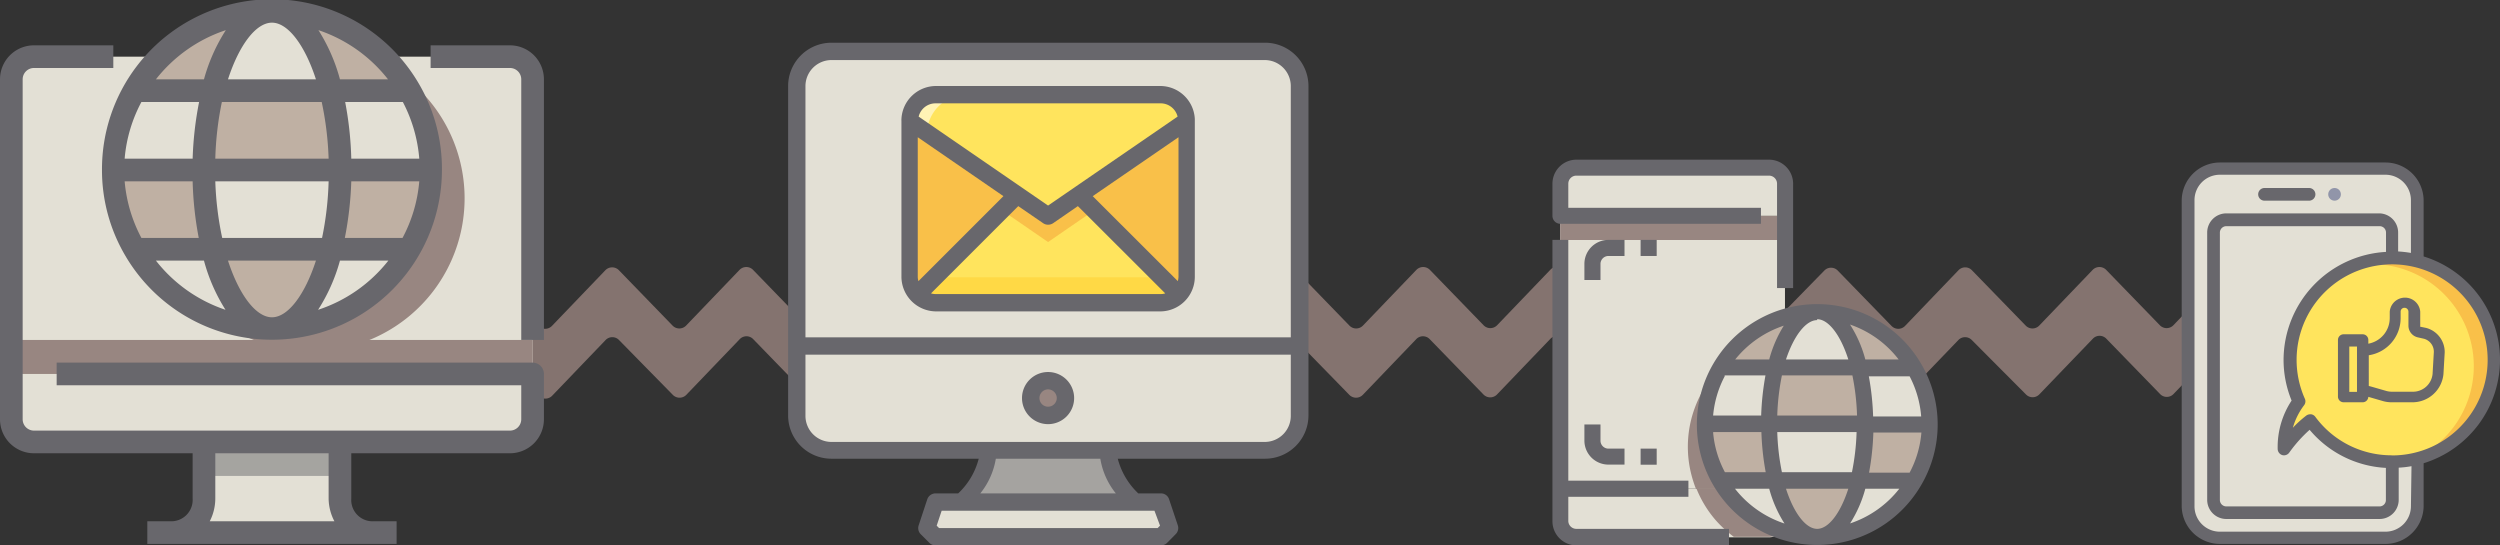 <svg xmlns="http://www.w3.org/2000/svg" viewBox="0 0 220.62 48.13"><rect x="0" y="0" width="220.62" height="48.13" fill="#333333" stroke="none"/><title>comunicacao</title><g id="b18564f2-be3e-427a-b634-9ab3a81f83af" data-name="Layer 2"><g id="ad7bafda-b8b6-432b-90fa-fd942afa846c" data-name="arte"><path d="M22.06,31.83l7.69-7.93a.82.82,0,0,1,1.17,0l4.76,4.9a.83.83,0,0,0,1.18,0l4.73-4.93a.83.83,0,0,1,1.18,0l4.75,4.9a.83.83,0,0,0,1.18,0l4.73-4.93a.83.83,0,0,1,1.18,0l4.75,4.9a.83.83,0,0,0,1.18,0l4.73-4.93a.83.83,0,0,1,1.18,0l4.75,4.9a.83.83,0,0,0,1.18,0l4.73-4.93a.84.84,0,0,1,1.18,0l7.52,7.69a.81.81,0,0,1,.07,1l-1.6,2.17a.83.83,0,0,1-1.25.08L78.3,29.89a.82.82,0,0,0-1.17,0L72.4,34.82a.83.83,0,0,1-1.18,0l-4.76-4.9a.82.82,0,0,0-1.17,0l-4.73,4.93a.83.83,0,0,1-1.18,0L54.62,30a.82.82,0,0,0-1.17,0l-4.73,4.93a.83.83,0,0,1-1.18,0L42.78,30a.82.82,0,0,0-1.17,0l-4.73,4.93a.83.83,0,0,1-1.18,0L30.94,30a.82.82,0,0,0-1.17,0L25,34.93a.81.81,0,0,1-1.19,0l-1.8-2A.82.82,0,0,1,22.06,31.83Z" style="fill:#84736f"/><path d="M81.79,31.83l7.69-7.93a.82.82,0,0,1,1.17,0l4.76,4.9a.83.83,0,0,0,1.18,0l4.73-4.93a.83.83,0,0,1,1.18,0l4.75,4.9a.83.83,0,0,0,1.18,0l4.73-4.93a.83.83,0,0,1,1.18,0l4.75,4.9a.83.83,0,0,0,1.18,0L125,23.81a.83.83,0,0,1,1.18,0l4.75,4.9a.83.83,0,0,0,1.18,0l4.73-4.93a.84.84,0,0,1,1.18,0l7.52,7.69a.81.81,0,0,1,.07,1L144,34.68a.83.83,0,0,1-1.25.08L138,29.89a.82.82,0,0,0-1.17,0l-4.73,4.93a.83.83,0,0,1-1.18,0l-4.76-4.9a.82.82,0,0,0-1.17,0l-4.73,4.93a.83.83,0,0,1-1.18,0L114.35,30a.82.82,0,0,0-1.17,0l-4.73,4.93a.83.83,0,0,1-1.18,0L102.51,30a.82.82,0,0,0-1.17,0l-4.73,4.93a.83.83,0,0,1-1.18,0L90.67,30a.82.82,0,0,0-1.17,0l-4.73,4.92a.81.81,0,0,1-1.19,0l-1.8-2A.82.82,0,0,1,81.79,31.83Z" style="fill:#84736f"/><path d="M141.42,31.83l7.69-7.93a.82.82,0,0,1,1.17,0L155,28.8a.83.83,0,0,0,1.18,0L161,23.87a.82.82,0,0,1,1.17,0l4.76,4.9a.83.83,0,0,0,1.18,0l4.73-4.93a.82.82,0,0,1,1.17,0l4.76,4.9a.83.83,0,0,0,1.18,0l4.73-4.93a.83.83,0,0,1,1.18,0l4.75,4.9a.83.83,0,0,0,1.18,0l4.73-4.93a.82.82,0,0,1,1.17,0l7.53,7.69a.81.81,0,0,1,.07,1l-1.61,2.17a.82.82,0,0,1-1.24.08l-4.73-4.87a.82.82,0,0,0-1.17,0l-4.74,4.93a.82.82,0,0,1-1.17,0l-4.76-4.9a.82.82,0,0,0-1.17,0l-4.74,4.93a.82.82,0,0,1-1.17,0L174,30a.82.82,0,0,0-1.17,0l-4.74,4.93a.82.82,0,0,1-1.17,0L162.14,30A.82.82,0,0,0,161,30l-4.74,4.93a.82.82,0,0,1-1.17,0L150.3,30a.82.82,0,0,0-1.17,0l-4.73,4.92a.81.81,0,0,1-1.19,0l-1.8-2A.82.82,0,0,1,141.42,31.83Z" style="fill:#84736f"/><path d="M47,7a2,2,0,0,0-2-2H3A2,2,0,0,0,1,7V33H47Z" style="fill:#e3e0d5"/><path d="M1,33v4a2,2,0,0,0,2,2H45a2,2,0,0,0,2-2V33Z" style="fill:#e3e0d5"/><rect x="1" y="30" width="46" height="3" style="fill:#988681"/><path d="M30,44a2.94,2.94,0,0,0,3,3H15a2.94,2.94,0,0,0,3-3V39H30Z" style="fill:#e3e0d5"/><g style="opacity:0.5"><rect x="18" y="39" width="12" height="3" style="fill:#68676c"/></g><path d="M32.59,5H22.41A13.5,13.5,0,1,0,32.59,5Z" style="fill:#988681"/><path d="M18.8,22H29.2c-1,4.19-3,7-5.2,7S19.84,26.19,18.8,22Z" style="fill:#bfb0a3"/><path d="M30,15h8a13.83,13.83,0,0,1-1.91,7.05L36,22H29.2A29.47,29.47,0,0,0,30,15Z" style="fill:#bfb0a3"/><path d="M18.8,22H12l-.09.05A13.83,13.83,0,0,1,10,15h8A29.47,29.47,0,0,0,18.8,22Z" style="fill:#bfb0a3"/><path d="M30,15H18a29.47,29.47,0,0,1,.8-7H29.2A29.47,29.47,0,0,1,30,15Z" style="fill:#bfb0a3"/><path d="M24,1A14,14,0,0,1,36.09,8L36,8H29.2C28.16,3.81,26.22,1,24,1Z" style="fill:#bfb0a3"/><path d="M11.91,8A14,14,0,0,1,24,1c-2.22,0-4.16,2.81-5.2,7H12Z" style="fill:#bfb0a3"/><path d="M29.2,22H36l.09.05A14,14,0,0,1,24,29C26.22,29,28.16,26.19,29.2,22Z" style="fill:#e3e0d5"/><path d="M12,22h6.8c1,4.19,3,7,5.2,7a14,14,0,0,1-12.09-6.95Z" style="fill:#e3e0d5"/><path d="M12,8h6.8a29.47,29.47,0,0,0-.8,7H10a13.83,13.83,0,0,1,1.91-7Z" style="fill:#e3e0d5"/><path d="M38,15H30a29.47,29.47,0,0,0-.8-7H36l.09,0A13.83,13.83,0,0,1,38,15Z" style="fill:#e3e0d5"/><path d="M18,15H30a29.47,29.47,0,0,1-.8,7H18.8A29.47,29.47,0,0,1,18,15Z" style="fill:#e3e0d5"/><path d="M29.2,8H18.8c1-4.19,3-7,5.2-7S28.16,3.81,29.2,8Z" style="fill:#e3e0d5"/><path d="M45,4H38V6h7a1,1,0,0,1,1,1V30h2V7A3,3,0,0,0,45,4Z" style="fill:#68676c"/><path d="M47,32H5v2H46v3a1,1,0,0,1-1,1H3a1,1,0,0,1-1-1V7A1,1,0,0,1,3,6h7V4H3A3,3,0,0,0,0,7V37a3,3,0,0,0,3,3H17v4a1.89,1.89,0,0,1-2,2H13v2H35V46H33a1.88,1.88,0,0,1-2-2V40H45a3,3,0,0,0,3-3V33A1,1,0,0,0,47,32ZM29.51,46h-11A4.4,4.4,0,0,0,19,44V40H29v4A4.4,4.4,0,0,0,29.51,46Z" style="fill:#68676c"/><path d="M11.05,22.55A15,15,0,0,0,39,15a14.86,14.86,0,0,0-2-7.55A15,15,0,0,0,9,15,14.86,14.86,0,0,0,11.05,22.55ZM11,16h6a30.62,30.62,0,0,0,.54,5H12.48A13,13,0,0,1,11,16ZM24,2c1.42,0,2.91,2,3.88,5H20.12C21.09,4,22.58,2,24,2Zm4.39,7A28.19,28.19,0,0,1,29,14H19a28.19,28.19,0,0,1,.58-5ZM29,16a28.19,28.19,0,0,1-.58,5H19.61A28.19,28.19,0,0,1,19,16ZM24,28c-1.42,0-2.91-2-3.88-5h7.76C26.91,26,25.42,28,24,28ZM13.76,23H18a15.67,15.67,0,0,0,1.9,4.34A13.06,13.06,0,0,1,13.76,23Zm14.31,4.34A15.67,15.67,0,0,0,30,23h4.27A13.06,13.06,0,0,1,28.07,27.34ZM35.52,21H30.43A30.62,30.62,0,0,0,31,16h6A12.87,12.87,0,0,1,35.52,21ZM37,14H31a30.62,30.62,0,0,0-.54-5h5.09A13,13,0,0,1,37,14ZM34.24,7H30a15.67,15.67,0,0,0-1.9-4.34A13.06,13.06,0,0,1,34.24,7ZM19.93,2.66A15.67,15.67,0,0,0,18,7H13.76A13.06,13.06,0,0,1,19.93,2.66ZM12.48,9h5.09A30.62,30.62,0,0,0,17,14H11A12.87,12.87,0,0,1,12.48,9Z" style="fill:#68676c"/><path d="M137.69,46a1.43,1.43,0,0,0,1.42,1.42h17A1.43,1.43,0,0,0,157.53,46V43.13H137.69Z" style="fill:#e3e0d5"/><path d="M157.53,16.21a1.42,1.42,0,0,0-1.42-1.41h-17a1.42,1.42,0,0,0-1.42,1.41v2.84h19.84Z" style="fill:#e3e0d5"/><rect x="137.69" y="19.05" width="19.83" height="24.08" style="fill:#e3e0d5"/><rect x="137.69" y="19.05" width="19.83" height="2.13" style="fill:#988681"/><path d="M157.16,46.9s0,0,0,0l-.08,0Z" style="fill:#cdd2e1"/><path d="M157.16,46.9l0-.06a10,10,0,0,1-4.89-3.71h-2.56a9.81,9.81,0,0,0,1.64,2.71A10,10,0,0,0,153,47.38h3.16A1.41,1.41,0,0,0,157.16,46.9Z" style="fill:#e3e0d5"/><path d="M157.16,46.9a.43.43,0,0,0,0-.07,10,10,0,0,1-4.89-3.71h-2.56a9.87,9.87,0,0,0,1.64,2.72A10.33,10.33,0,0,0,153,47.37h3.16A1.4,1.4,0,0,0,157.16,46.9Z" style="fill:#988681"/><path d="M150.44,37.46a9.82,9.82,0,0,1,1.34-5A10.08,10.08,0,0,0,149.56,36a9.92,9.92,0,0,0-.46,5.15,10.43,10.43,0,0,0,.57,2h2.56c-.15-.22-.3-.44-.43-.67A9.78,9.78,0,0,1,150.44,37.46Z" style="fill:#988681"/><path d="M156.68,42.42h-4.82l-.06,0a9.78,9.78,0,0,1-1.36-5h5.67A20.93,20.93,0,0,0,156.68,42.42Z" style="fill:#bfb0a3"/><path d="M156.68,42.42H164c-.73,3-2.11,5-3.68,5S157.41,45.39,156.68,42.42Z" style="fill:#bfb0a3"/><path d="M164.61,37.46h5.67a9.78,9.78,0,0,1-1.36,5l-.06,0H164A20.42,20.42,0,0,0,164.61,37.46Z" style="fill:#bfb0a3"/><path d="M160.36,27.55a9.87,9.87,0,0,1,8.56,4.92l-.06,0H164C163.31,29.54,161.93,27.55,160.36,27.55Z" style="fill:#bfb0a3"/><path d="M164.61,37.46h-8.5a21,21,0,0,1,.57-5H164A20.48,20.48,0,0,1,164.61,37.46Z" style="fill:#bfb0a3"/><path d="M151.8,32.47a9.88,9.88,0,0,1,8.56-4.92c-1.57,0-3,2-3.68,4.95h-4.82Z" style="fill:#bfb0a3"/><path d="M170.28,37.46h-5.67a20.48,20.48,0,0,0-.57-5h4.82l.06,0A9.72,9.72,0,0,1,170.28,37.46Z" style="fill:#e3e0d5"/><path d="M164,42.42h4.82l.06,0a9.89,9.89,0,0,1-8.56,4.92C161.93,47.38,163.31,45.39,164,42.42Z" style="fill:#e3e0d5"/><path d="M151.86,42.42h4.82c.73,3,2.11,5,3.68,5a9.9,9.9,0,0,1-8.56-4.92Z" style="fill:#e3e0d5"/><path d="M151.86,32.5h4.82a21,21,0,0,0-.57,5h-5.67a9.72,9.72,0,0,1,1.36-5Z" style="fill:#e3e0d5"/><path d="M156.11,37.46h8.5a20.42,20.42,0,0,1-.57,5h-7.36A20.93,20.93,0,0,1,156.11,37.46Z" style="fill:#e3e0d5"/><path d="M164,32.5h-7.36c.73-3,2.11-4.95,3.68-4.95S163.31,29.54,164,32.5Z" style="fill:#e3e0d5"/><path d="M169.54,32.11a10.62,10.62,0,0,0-18.35,0,10.63,10.63,0,0,0,0,10.7,10.61,10.61,0,0,0,18.35,0,10.56,10.56,0,0,0,0-10.7Zm0,4.64H165.3a23.54,23.54,0,0,0-.38-3.54h3.6A9.14,9.14,0,0,1,169.54,36.75Zm-9.18,9.92c-1,0-2.06-1.39-2.75-3.54h5.5C162.42,45.28,161.37,46.67,160.36,46.67Zm-3.11-5a20.69,20.69,0,0,1-.41-3.54h7a20.69,20.69,0,0,1-.41,3.54Zm-.41-5a20.69,20.69,0,0,1,.41-3.54h6.22a20.69,20.69,0,0,1,.41,3.54Zm3.52-8.5c1,0,2.06,1.39,2.75,3.55h-5.5C158.3,29.64,159.36,28.25,160.36,28.25Zm7.25,3.55h-3a10.76,10.76,0,0,0-1.35-3.08A9.15,9.15,0,0,1,167.61,31.8Zm-10.13-3.08a11,11,0,0,0-1.35,3.08h-3A9.21,9.21,0,0,1,157.48,28.72Zm-5.28,4.49h3.6a23.54,23.54,0,0,0-.38,3.54h-4.24A9.14,9.14,0,0,1,152.2,33.21Zm-1,5h4.24a23.26,23.26,0,0,0,.38,3.54h-3.6A9.09,9.09,0,0,1,151.18,38.17Zm1.93,5h3a11,11,0,0,0,1.35,3.07A9.19,9.19,0,0,1,153.11,43.13Zm10.13,3.07a11,11,0,0,0,1.35-3.07h3A9.19,9.19,0,0,1,163.24,46.2Zm5.28-4.49h-3.6a23.26,23.26,0,0,0,.38-3.54h4.24A9.09,9.09,0,0,1,168.52,41.71Z" style="fill:#68676c"/><path d="M137.69,19.75H155.4V18.34h-17V16.21a.71.71,0,0,1,.71-.71h17a.71.71,0,0,1,.71.71v9.21h1.42V16.21a2.13,2.13,0,0,0-2.13-2.12h-17A2.12,2.12,0,0,0,137,16.21v2.84A.7.7,0,0,0,137.69,19.75Z" style="fill:#68676c"/><path d="M138.4,46V43.84H149V42.42H138.4V21.17H137V46a2.13,2.13,0,0,0,2.12,2.13h13.46V46.67H139.11A.71.71,0,0,1,138.4,46Z" style="fill:#68676c"/><path d="M139.82,37.46v1.42A2.12,2.12,0,0,0,141.94,41h1.42V39.59h-1.42a.7.7,0,0,1-.7-.71V37.46Z" style="fill:#68676c"/><rect x="144.78" y="39.59" width="1.42" height="1.42" style="fill:#68676c"/><path d="M143.36,21.17h-1.42a2.12,2.12,0,0,0-2.12,2.13v1.41h1.42V23.3a.7.7,0,0,1,.7-.71h1.42Z" style="fill:#68676c"/><rect x="144.78" y="21.17" width="1.42" height="1.42" style="fill:#68676c"/><polygon points="102.44 44.31 103.2 46.6 102.44 47.37 82.55 47.37 81.78 46.6 82.55 44.31 84.84 44.31 100.14 44.31 102.44 44.31" style="fill:#e3e0d5"/><path d="M100.14,44.31H84.84c2.68-2.68,2.3-4.59,2.3-4.59H97.85S97.46,41.63,100.14,44.31Z" style="fill:#e3e0d5"/><path d="M100.1,44.31H84.8c2.68-2.68,2.3-4.59,2.3-4.59H97.8S97.42,41.63,100.1,44.31Z" style="fill:#68676c;opacity:0.5"/><circle cx="92.49" cy="35.13" r="1.53" style="fill:#988681"/><path d="M114.67,30.54v6.12a3.06,3.06,0,0,1-3.06,3.06H73.37a3.06,3.06,0,0,1-3.06-3.06V30.54ZM94,35.13a1.53,1.53,0,1,0-1.53,1.53A1.54,1.54,0,0,0,94,35.13Z" style="fill:#e3e0d5"/><path d="M114.67,7.59v23H70.31V7.59a3.06,3.06,0,0,1,3.06-3.06h38.24A3.06,3.06,0,0,1,114.67,7.59Z" style="fill:#e3e0d5"/><path d="M104.73,24.42a2.28,2.28,0,0,1-.67,1.62L104,26l-8.42-8.41-.27-.39,9.45-6.5Z" style="fill:#f9c049"/><path d="M104.73,10.65l-9.45,6.5-2.79,1.92L89.7,17.15l-9.44-6.5a2.28,2.28,0,0,1,2.29-2.29h19.89A2.28,2.28,0,0,1,104.73,10.65Z" style="fill:#ffe45d"/><path d="M89.43,17.54,81,26l-.09.09a2.28,2.28,0,0,1-.67-1.62V10.65l9.44,6.5Z" style="fill:#f9c049"/><path d="M95.55,17.54,104,26l.09.09a2.32,2.32,0,0,1-1.62.67H82.55A2.3,2.3,0,0,1,80.93,26L81,26l8.41-8.41.27-.39,2.79,1.92,2.79-1.92Z" style="fill:#ffe45d"/><path d="M104,26l-1.64-1.64a2.08,2.08,0,0,1-.66.11H82.55L81,26l-.09.09a2.3,2.3,0,0,0,1.62.67h19.89a2.32,2.32,0,0,0,1.62-.67Z" style="fill:#ffd945"/><polygon points="92.49 21.36 95.28 19.44 96.57 18.56 95.55 17.54 95.28 17.15 92.49 19.07 89.7 17.15 89.43 17.54 88.41 18.56 89.7 19.44 92.49 21.36" style="fill:#f9c049"/><g style="opacity:0.54"><path d="M85.3,8.36H82.55a2.28,2.28,0,0,0-2.29,2.29l1.54,1.07A3.5,3.5,0,0,1,85.3,8.36Z" style="fill:#fff"/></g><path d="M111.61,3.77H73.37a3.83,3.83,0,0,0-3.82,3.82V36.66a3.82,3.82,0,0,0,3.82,3.82h13a6.37,6.37,0,0,1-1.81,3.06h-2a.78.78,0,0,0-.73.52l-.76,2.3a.77.77,0,0,0,.18.78l.77.77a.77.77,0,0,0,.54.22h19.89a.79.79,0,0,0,.54-.22l.76-.77a.76.76,0,0,0,.19-.78l-.77-2.3a.75.75,0,0,0-.72-.52h-2a6.46,6.46,0,0,1-1.81-3.06h13a3.83,3.83,0,0,0,3.83-3.82V7.59A3.83,3.83,0,0,0,111.61,3.77ZM73.37,5.3h38.24a2.3,2.3,0,0,1,2.3,2.29V29.77H71.08V7.59A2.3,2.3,0,0,1,73.37,5.3Zm29,41.09-.21.21H82.87l-.21-.21.44-1.32h18.78Zm-3.86-2.85h-12a6.58,6.58,0,0,0,1.37-3.06H97.1A6.58,6.58,0,0,0,98.47,43.54ZM111.61,39H73.37a2.3,2.3,0,0,1-2.29-2.29V31.3h42.83v5.36A2.3,2.3,0,0,1,111.61,39Z" style="fill:#68676c"/><path d="M92.49,32.83a2.3,2.3,0,1,0,2.3,2.3A2.3,2.3,0,0,0,92.49,32.83Zm0,3.06a.76.76,0,0,1-.76-.76.77.77,0,0,1,.76-.77.78.78,0,0,1,.77.77A.77.77,0,0,1,92.49,35.89Z" style="fill:#68676c"/><path d="M82.55,27.48h19.89a3.06,3.06,0,0,0,3-3.06V10.65c0-.05,0-.1,0-.15h0a3.06,3.06,0,0,0-3-2.91H82.55a3.06,3.06,0,0,0-3,2.91h0a.77.77,0,0,0,0,.15V24.42a3.07,3.07,0,0,0,3.06,3.06Zm6-10.17-7.5,7.5a1.32,1.32,0,0,1-.06-.39V12.11Zm-6,8.64a1.32,1.32,0,0,1-.39-.06l7.7-7.7,2.2,1.51a.75.75,0,0,0,.43.13.78.78,0,0,0,.44-.13l2.19-1.51,7.71,7.7a1.32,1.32,0,0,1-.39.06ZM104,24.42a1.76,1.76,0,0,1-.06.39l-7.51-7.5,7.57-5.2ZM82.55,9.12h19.89a1.54,1.54,0,0,1,1.48,1.17L92.49,18.14,81.07,10.29A1.53,1.53,0,0,1,82.55,9.12Z" style="fill:#68676c"/><rect x="195.34" y="19.4" width="15.73" height="25.84" rx="1.12" style="fill:#e3e0d5"/><path d="M213.32,17.71v27a2.81,2.81,0,0,1-2.81,2.81H195.9a2.8,2.8,0,0,1-2.8-2.81v-27a2.8,2.8,0,0,1,2.8-2.81h14.61A2.81,2.81,0,0,1,213.32,17.71Zm-2.25,26.4V20.52A1.12,1.12,0,0,0,210,19.4H196.47a1.13,1.13,0,0,0-1.13,1.12V44.11a1.13,1.13,0,0,0,1.13,1.12H210A1.12,1.12,0,0,0,211.07,44.11Z" style="fill:#e3e0d5"/><path d="M211.07,22.77a9,9,0,1,1-7.2,14.34,11.72,11.72,0,0,0-2.35,2.51,6.82,6.82,0,0,1,1.35-4.2,9,9,0,0,1,8.2-12.65Z" style="fill:#ffe45d"/><path d="M220.06,31.75a9,9,0,0,0-9-9,8.82,8.82,0,0,0-3.67.79,8.67,8.67,0,0,1,2-.23,9,9,0,0,1,3.67,17.18A9,9,0,0,0,220.06,31.75Z" style="fill:#f9c049"/><circle cx="206.02" cy="17.15" r="0.56" style="fill:#9195a9"/><path d="M199.84,17.71h3.93a.56.56,0,1,0,0-1.12h-3.93a.56.56,0,1,0,0,1.12Z" style="fill:#68676c"/><path d="M220.62,31.75a9.55,9.55,0,0,0-6.74-9.12V17.71a3.37,3.37,0,0,0-3.37-3.37H195.9a3.38,3.38,0,0,0-3.37,3.37v27A3.38,3.38,0,0,0,195.9,48h14.61a3.37,3.37,0,0,0,3.37-3.37V40.88A9.56,9.56,0,0,0,220.62,31.75Zm-7.86,12.92a2.25,2.25,0,0,1-2.25,2.25H195.9a2.24,2.24,0,0,1-2.24-2.25v-27a2.24,2.24,0,0,1,2.24-2.25h14.61a2.25,2.25,0,0,1,2.25,2.25v4.65a10.56,10.56,0,0,0-1.13-.13V20.52A1.69,1.69,0,0,0,210,18.83H196.47a1.69,1.69,0,0,0-1.69,1.69V44.11a1.69,1.69,0,0,0,1.69,1.69H210a1.69,1.69,0,0,0,1.68-1.69V41.27a8.5,8.5,0,0,0,1.13-.13ZM201.52,31.75a9.47,9.47,0,0,0,.71,3.6A7.43,7.43,0,0,0,201,39.62a.58.58,0,0,0,.4.54.57.57,0,0,0,.63-.23,12.12,12.12,0,0,1,1.79-2,9.42,9.42,0,0,0,6.73,3.36v2.84a.56.56,0,0,1-.56.56H196.47a.57.57,0,0,1-.57-.56V20.52a.57.57,0,0,1,.57-.56H210a.56.56,0,0,1,.56.56v1.71A9.57,9.57,0,0,0,201.52,31.75Zm9.55,8.43a8.35,8.35,0,0,1-6.75-3.4.55.55,0,0,0-.37-.22h-.08a.6.6,0,0,0-.34.11,9.57,9.57,0,0,0-1.19,1.08,6,6,0,0,1,1-2,.56.56,0,0,0,.06-.56,8.43,8.43,0,1,1,7.69,5Z" style="fill:#68676c"/><path d="M214.11,28.94l-.53-.11a.07.07,0,0,1,0-.06V27.5a1.35,1.35,0,0,0-2.69,0v.58A2.3,2.3,0,0,1,209,30.33V30a.5.5,0,0,0-.5-.5h-1.68a.5.5,0,0,0-.5.5v5a.5.5,0,0,0,.5.5h1.68a.5.5,0,0,0,.5-.48l1.31.38a2.71,2.71,0,0,0,.75.1h1.83a2.75,2.75,0,0,0,2.74-2.49l.11-1.91A2.2,2.2,0,0,0,214.11,28.94ZM208,34.58h-.68v-4H208v4ZM214.67,33a1.74,1.74,0,0,1-1.74,1.57H211.1a2,2,0,0,1-.48-.06l-1.35-.39-.23-.06V31.35a3.31,3.31,0,0,0,2.81-3.27V27.5a.34.34,0,0,1,.34-.34.35.35,0,0,1,.35.34v1.27a1.06,1.06,0,0,0,.82,1l.53.12a1.18,1.18,0,0,1,.89,1.2Z" style="fill:#68676c"/></g></g></svg>